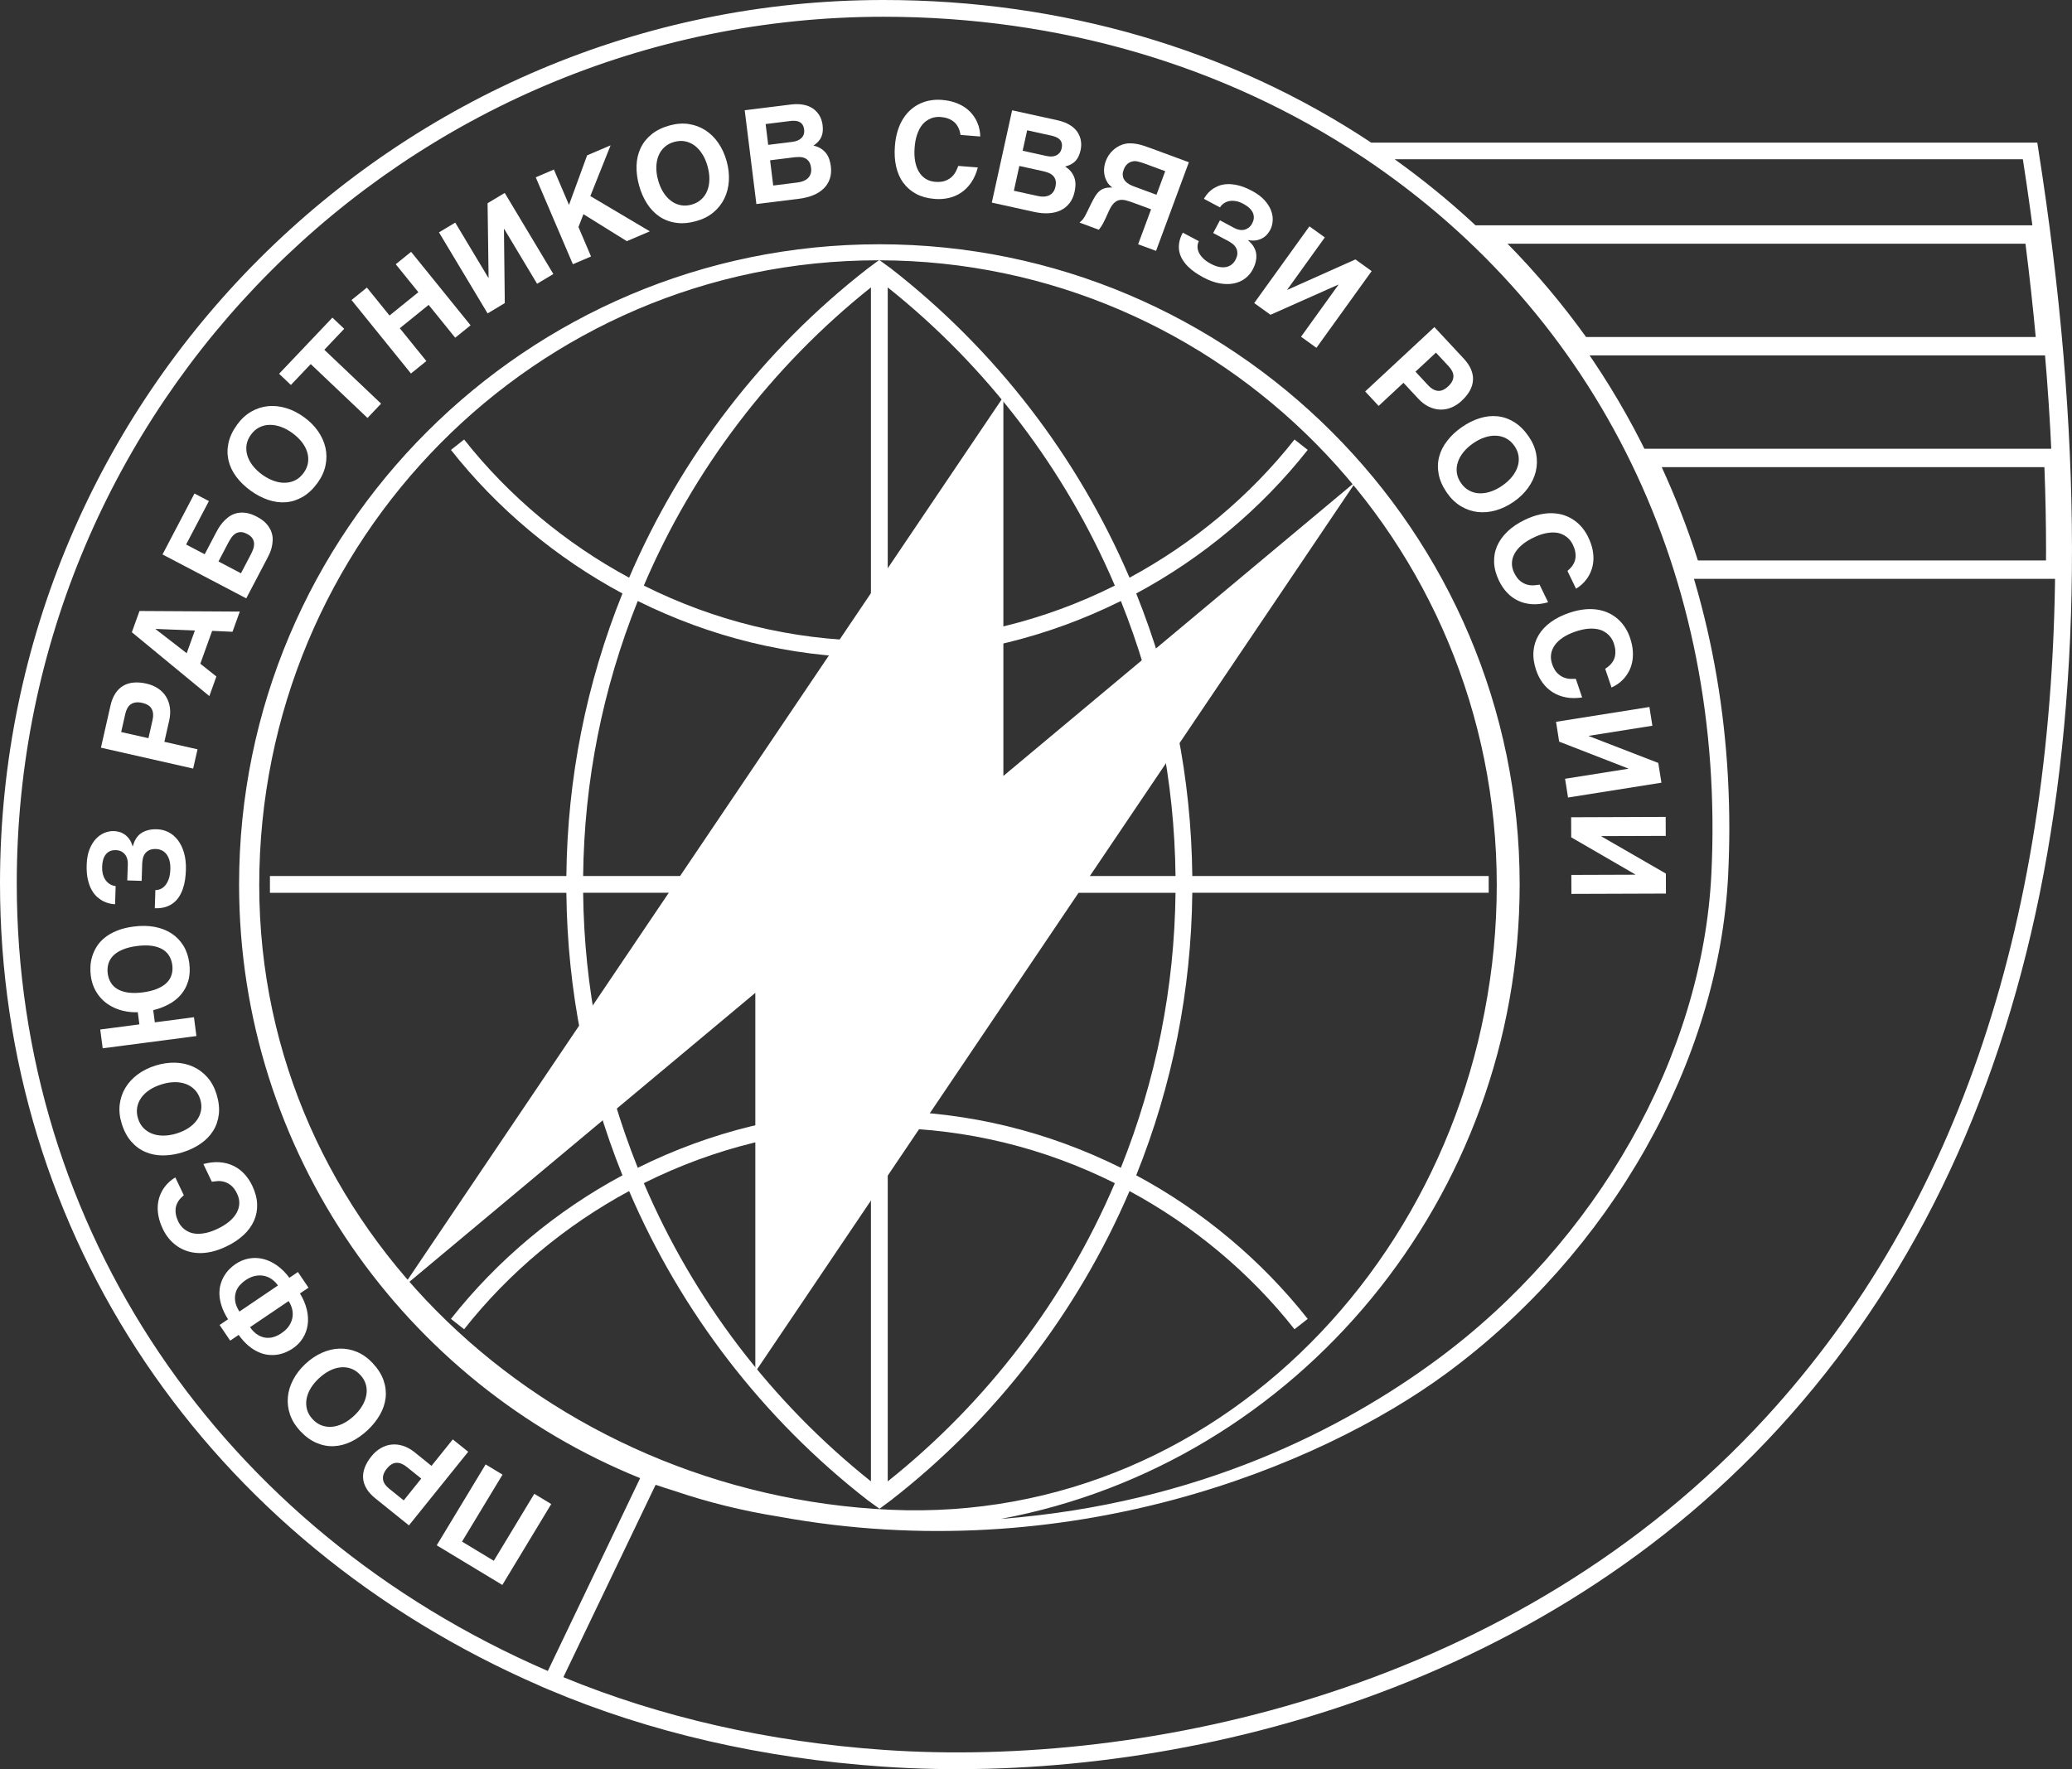 <?xml version="1.0" encoding="UTF-8"?> <svg xmlns="http://www.w3.org/2000/svg" id="_Слой_2" data-name="Слой 2" viewBox="0 0 1281.95 1094.89"><rect x="0" y="0" width="1281.95" height="1094.89" fill="#333333" stroke="none"/><defs><style> .cls-1 { fill: #fff; } </style></defs><g id="_Слой_1-2" data-name="Слой 1"><g><g><polygon class="cls-1" points="305.51 965.93 285.86 954.05 310.92 912.6 300.46 906.29 270.2 956.35 310.8 980.88 341.05 930.82 330.57 924.48 305.51 965.93"></polygon><path class="cls-1" d="M280.13,890.82l-13.17,16.37-10.4-8.4c-2.35-1.9-4.76-3.22-7.2-4-2.44-.78-4.83-1.04-7.16-.78-2.33.25-4.55.99-6.67,2.24-2.12,1.23-4.04,2.92-5.74,5.04-1.86,2.29-3.2,4.59-4.07,6.84-.87,2.26-1.23,4.49-1.06,6.71.17,2.22.87,4.36,2.12,6.46,1.27,2.1,3.09,4.11,5.52,6.06l20.71,16.66,36.67-45.56-9.53-7.66ZM249.79,928.55l-9.02-7.26c-1.08-.87-1.95-1.78-2.6-2.73-.64-.95-1.04-1.93-1.19-2.96-.15-1.02-.04-2.08.32-3.18.36-1.12,1.02-2.26,1.99-3.47,1.91-2.37,3.9-3.58,5.99-3.66,2.07-.06,4.19.78,6.33,2.5l9.02,7.26-10.84,13.49Z"></path><path class="cls-1" d="M237.3,854.22c-1.27-3.64-3.51-7.18-6.71-10.61-2.96-3.15-6.2-5.46-9.7-6.94-3.53-1.48-7.11-2.14-10.78-2.05-3.66.09-7.3.97-10.94,2.58-3.62,1.61-7.03,3.9-10.22,6.88-3.18,2.99-5.7,6.24-7.54,9.74-1.86,3.51-2.96,7.09-3.3,10.73-.34,3.66.09,7.28,1.33,10.88,1.23,3.62,3.32,6.99,6.27,10.16,3.22,3.43,6.6,5.89,10.14,7.39,3.56,1.52,7.15,2.18,10.75,2.01,3.6-.17,7.16-1.1,10.69-2.8,3.53-1.71,6.88-4.06,10.08-7.03,3.18-2.98,5.74-6.18,7.68-9.59,1.95-3.41,3.13-6.92,3.54-10.5.4-3.58-.02-7.18-1.29-10.84ZM226.67,863.28c-.38,2.22-1.21,4.43-2.5,6.63-1.29,2.22-3.01,4.32-5.14,6.31-2.14,1.99-4.34,3.56-6.63,4.7-2.29,1.14-4.57,1.84-6.8,2.05-2.24.23-4.4-.02-6.48-.78-2.07-.74-3.96-2.03-5.67-3.85-1.71-1.82-2.86-3.79-3.47-5.91-.59-2.12-.7-4.28-.34-6.52.38-2.22,1.21-4.42,2.52-6.63,1.31-2.2,3.01-4.28,5.16-6.27,2.12-1.99,4.34-3.56,6.61-4.72,2.27-1.16,4.55-1.86,6.78-2.07,2.24-.23,4.4.02,6.48.78,2.07.74,3.96,2.03,5.67,3.85,1.71,1.82,2.86,3.79,3.47,5.91.61,2.12.72,4.28.34,6.52Z"></path><path class="cls-1" d="M185.6,800.47l5.27-3.56-6.56-9.7-5.27,3.58c-2.35-3.17-4.93-5.7-7.69-7.66-2.77-1.95-5.63-3.28-8.55-4-2.92-.72-5.84-.81-8.76-.28-2.94.53-5.72,1.67-8.36,3.47-1.23.83-2.44,1.84-3.68,3.05-1.21,1.21-2.29,2.6-3.24,4.17-.97,1.57-1.71,3.32-2.26,5.23-.55,1.9-.8,3.98-.74,6.24.06,2.24.51,4.66,1.35,7.24.83,2.58,2.16,5.31,3.98,8.21l-5.23,3.54,6.56,9.68,5.23-3.54c2.01,2.77,4.06,5.02,6.12,6.75,2.08,1.71,4.15,3.01,6.22,3.92,2.07.91,4.09,1.46,6.08,1.67,1.97.19,3.87.15,5.69-.15,1.82-.3,3.51-.8,5.08-1.48,1.57-.66,2.98-1.42,4.21-2.26,2.63-1.78,4.74-3.94,6.31-6.46,1.57-2.52,2.58-5.27,2.99-8.24.44-2.98.25-6.12-.53-9.42-.78-3.3-2.18-6.63-4.23-9.99ZM148.13,811.69c-1.5-2.35-2.37-4.51-2.63-6.5-.25-1.99-.13-3.81.4-5.44.51-1.63,1.31-3.07,2.41-4.3,1.1-1.23,2.27-2.27,3.53-3.13,2.24-1.5,4.36-2.43,6.41-2.77,2.05-.34,3.92-.28,5.65.17,1.74.44,3.3,1.19,4.66,2.27,1.38,1.06,2.52,2.26,3.41,3.56l-23.82,16.13ZM181.01,814.89c-.23,1.76-.87,3.53-1.95,5.29-1.06,1.76-2.69,3.39-4.93,4.89-1.25.89-2.67,1.61-4.25,2.18-1.55.57-3.2.8-4.91.68-1.71-.09-3.45-.66-5.21-1.67-1.76-.99-3.47-2.62-5.08-4.89l23.88-16.17c.89,1.33,1.59,2.82,2.07,4.51.47,1.67.61,3.39.38,5.17Z"></path><path class="cls-1" d="M150.66,764.38c2.9-2.71,5.06-5.67,6.49-8.9,1.43-3.22,2.08-6.66,1.94-10.31-.14-3.65-1.15-7.44-3.02-11.37-1.34-2.8-2.99-5.25-4.96-7.36-1.97-2.1-4.23-3.76-6.79-4.99-2.55-1.22-5.37-1.95-8.47-2.18-3.09-.23-6.43.14-10.02,1.12l5.22,10.96c.95-.16,2.09-.29,3.43-.4,1.33-.1,2.72.03,4.16.42,1.45.38,2.88,1.13,4.29,2.25,1.41,1.12,2.68,2.84,3.78,5.16.96,2.01,1.41,4.01,1.34,6-.07,1.99-.61,3.91-1.63,5.78-1.02,1.87-2.51,3.64-4.48,5.31-1.97,1.67-4.37,3.19-7.22,4.54-2.63,1.26-5.02,2.11-7.15,2.57-2.13.46-4.05.65-5.75.56-1.7-.09-3.19-.4-4.48-.93-1.28-.53-2.39-1.17-3.31-1.91-.92-.73-1.69-1.52-2.29-2.35-.6-.83-1.06-1.58-1.38-2.25-.75-1.58-1.25-3.03-1.5-4.35-.25-1.32-.32-2.52-.22-3.6.1-1.08.34-2.05.72-2.92.38-.87.82-1.65,1.31-2.34.49-.69,1.02-1.3,1.58-1.83.56-.53,1.05-.99,1.48-1.37l-5.26-11.03c-1.1.64-2.25,1.48-3.46,2.51-1.2,1.03-2.31,2.25-3.33,3.66-1.02,1.41-1.89,3.02-2.62,4.82-.73,1.8-1.19,3.78-1.4,5.94-.21,2.16-.08,4.49.39,7,.46,2.51,1.38,5.2,2.75,8.08.96,2.01,2.14,3.89,3.54,5.63,1.4,1.74,3.02,3.27,4.84,4.59,1.82,1.32,3.84,2.38,6.05,3.17,2.22.8,4.61,1.26,7.19,1.4,2.58.14,5.33-.11,8.26-.74,2.93-.63,6.03-1.73,9.28-3.28,4.22-2.01,7.77-4.37,10.67-7.07Z"></path><path class="cls-1" d="M133.97,677.13c-1.29-4.11-3.18-7.62-5.7-10.46-2.54-2.86-5.46-5.04-8.81-6.54-3.34-1.52-6.99-2.33-10.95-2.46-3.98-.11-8.04.45-12.21,1.74-4.17,1.31-7.85,3.13-11.05,5.48-3.18,2.35-5.72,5.1-7.62,8.23-1.91,3.13-3.09,6.6-3.56,10.37-.45,3.79-.06,7.75,1.23,11.88,1.38,4.47,3.35,8.17,5.89,11.07,2.54,2.92,5.48,5.08,8.79,6.48,3.3,1.42,6.92,2.14,10.84,2.14s7.96-.64,12.15-1.93c4.15-1.29,7.85-3.05,11.09-5.29,3.24-2.22,5.82-4.85,7.75-7.9,1.93-3.03,3.13-6.48,3.58-10.31.44-3.83-.04-8-1.42-12.49ZM124.4,687.12c-.38,2.16-1.23,4.17-2.52,6.01-1.31,1.84-3.03,3.47-5.15,4.89-2.12,1.42-4.59,2.56-7.37,3.43-2.79.87-5.46,1.31-8.02,1.35-2.56.04-4.91-.34-7.01-1.12-2.12-.78-3.94-1.95-5.5-3.53-1.54-1.57-2.69-3.54-3.43-5.93-.74-2.39-.91-4.66-.53-6.84.38-2.16,1.21-4.17,2.52-6.01,1.31-1.84,3.03-3.45,5.15-4.87,2.14-1.4,4.61-2.54,7.39-3.41,2.79-.87,5.46-1.33,8-1.36,2.56-.04,4.91.32,7.01,1.1,2.12.78,3.94,1.95,5.5,3.53,1.54,1.57,2.69,3.54,3.43,5.93.74,2.39.91,4.66.53,6.84Z"></path><path class="cls-1" d="M120.01,629.52l-24.22,3.18-.99-7.54c3.41-.81,6.6-2.03,9.55-3.6,2.96-1.57,5.48-3.56,7.54-5.95,2.08-2.41,3.6-5.25,4.57-8.51.97-3.28,1.18-7.01.63-11.22-.53-3.98-1.72-7.51-3.6-10.58-1.88-3.07-4.3-5.59-7.28-7.56-2.99-1.97-6.48-3.35-10.46-4.11-3.98-.76-8.36-.83-13.11-.21-4.02.53-7.51,1.4-10.42,2.62-2.94,1.21-5.42,2.63-7.47,4.3-2.05,1.65-3.68,3.49-4.93,5.48-1.23,2.01-2.16,4.04-2.79,6.1-.63,2.08-.99,4.15-1.08,6.2-.08,2.07-.02,3.98.21,5.74.36,2.63,1,5.02,1.95,7.18.95,2.16,2.14,4.09,3.54,5.8,1.42,1.71,3.03,3.18,4.81,4.43,1.8,1.23,3.71,2.26,5.76,3.05,2.05.8,4.17,1.36,6.39,1.71,2.22.36,4.42.49,6.63.38l.99,7.54-24.22,3.17,1.52,11.64,57.99-7.58-1.52-11.66ZM79.41,614.3c-2.6-.36-4.79-1.06-6.58-2.08-1.8-1.04-3.2-2.39-4.23-4.06-1.02-1.65-1.67-3.54-1.95-5.69-.28-2.14-.13-4.17.42-6.05.55-1.88,1.57-3.56,3.03-5.04,1.46-1.46,3.39-2.71,5.82-3.71,2.41-1.02,5.31-1.74,8.74-2.2,3.45-.45,6.48-.49,9.1-.15,2.6.36,4.81,1.06,6.63,2.1,1.8,1.04,3.22,2.41,4.25,4.07,1.02,1.69,1.67,3.6,1.95,5.74.28,2.14.13,4.13-.42,6.01-.57,1.86-1.57,3.53-3.05,4.98-1.5,1.48-3.45,2.71-5.88,3.71-2.44,1.02-5.38,1.76-8.83,2.22-3.41.44-6.42.49-9,.13Z"></path><path class="cls-1" d="M56.82,550.93c1.03,1.81,2.21,3.27,3.53,4.39,1.32,1.11,2.64,1.99,3.98,2.61,1.33.62,2.61,1.05,3.82,1.29,1.21.24,2.23.37,3.05.39l.35-11.25c-.34,0-.8-.09-1.37-.24-.57-.15-1.17-.39-1.81-.73-.64-.34-1.28-.8-1.91-1.39-.63-.59-1.2-1.32-1.7-2.2-.5-.88-.9-1.92-1.2-3.14-.29-1.22-.42-2.63-.37-4.25.04-1.25.2-2.49.47-3.73.28-1.24.74-2.35,1.38-3.34.64-.99,1.5-1.79,2.58-2.39,1.08-.6,2.43-.88,4.05-.83,1.27.04,2.38.3,3.32.78.94.48,1.72,1.11,2.35,1.89.63.77,1.08,1.68,1.37,2.71.29,1.03.41,2.12.38,3.26l-.35,10.1,8.91.28.32-10.42c.03-.98.15-2.03.36-3.14.21-1.11.62-2.13,1.23-3.07.61-.93,1.48-1.7,2.6-2.29,1.12-.59,2.6-.86,4.42-.8,1.17.04,2.29.3,3.38.78,1.09.49,2.05,1.23,2.88,2.24.83,1.01,1.48,2.3,1.95,3.88.47,1.58.67,3.48.6,5.71-.07,2.39-.42,4.41-1.02,6.06-.61,1.65-1.36,2.98-2.25,3.99-.89,1.01-1.87,1.73-2.93,2.16-1.06.43-2.08.63-3.06.6l-.35,11.25c2.47.08,4.64-.17,6.53-.75,1.89-.58,3.53-1.41,4.93-2.49,1.4-1.09,2.58-2.38,3.55-3.89.96-1.51,1.75-3.15,2.36-4.92.61-1.77,1.06-3.65,1.35-5.63.29-1.98.46-3.98.52-6,.12-3.95-.26-7.47-1.15-10.57-.88-3.09-2.14-5.7-3.76-7.84-1.62-2.14-3.54-3.78-5.76-4.94-2.22-1.15-4.6-1.77-7.15-1.85-1.93-.06-3.63.08-5.09.42-1.46.34-2.71.8-3.77,1.37-1.05.58-1.93,1.25-2.65,2.01-.71.76-1.3,1.54-1.76,2.34-.46.8-.83,1.57-1.09,2.34-.26.76-.48,1.43-.66,2.01h-.16c-.53-1.85-1.24-3.37-2.13-4.55-.89-1.18-1.87-2.13-2.94-2.84s-2.17-1.21-3.3-1.5c-1.13-.29-2.22-.45-3.25-.48-1.83-.06-3.71.3-5.65,1.06-1.93.76-3.7,1.98-5.31,3.66-1.6,1.67-2.95,3.84-4.02,6.5-1.08,2.66-1.67,5.86-1.79,9.6-.11,3.55.13,6.62.73,9.2.6,2.58,1.41,4.77,2.44,6.58Z"></path><path class="cls-1" d="M101.7,459.08l2.96-13.04c.68-2.94.81-5.69.44-8.23-.38-2.52-1.18-4.78-2.43-6.77-1.25-1.99-2.9-3.66-4.95-5.02-2.05-1.36-4.4-2.33-7.07-2.94-2.86-.66-5.52-.87-7.92-.66-2.43.21-4.59.87-6.5,1.99-1.91,1.12-3.54,2.71-4.87,4.76-1.33,2.05-2.35,4.59-3.03,7.62l-5.88,25.93,57.05,12.93,2.71-11.92-20.51-4.64ZM94.4,445.57l-2.56,11.28-16.87-3.81,2.56-11.3c.3-1.35.74-2.52,1.31-3.53.57-1,1.27-1.78,2.12-2.37.85-.59,1.86-.95,3.01-1.12,1.14-.15,2.46-.08,3.98.27,2.98.68,4.95,1.93,5.91,3.77.97,1.84,1.16,4.11.53,6.8Z"></path><path class="cls-1" d="M143.85,390.99l4.51-12.51-62.05-.36-4.74,13.15,47.95,39.52,4.36-12.13-9.95-7.9,7.32-20.34,12.6.57ZM115.51,404.25l-19.26-14.9.06-.13,24.26.99-5.06,14.04Z"></path><path class="cls-1" d="M167.96,329.3c-.59-1.71-1.59-3.37-3.01-5.02-1.4-1.63-3.43-3.15-6.03-4.51-2.63-1.38-5.04-2.2-7.2-2.43-2.16-.25-4.13-.09-5.88.42-1.76.51-3.32,1.31-4.68,2.37-1.38,1.06-2.56,2.22-3.58,3.43-1,1.23-1.86,2.43-2.56,3.62-.68,1.21-1.23,2.2-1.63,2.98l-6.75,12.85-11.49-6.03,14.1-26.87-8.93-4.68-19.77,37.7,51.8,27.18,13.25-25.26c.27-.49.64-1.27,1.14-2.35.51-1.06.95-2.31,1.31-3.71.36-1.42.59-2.96.66-4.62.09-1.67-.17-3.34-.76-5.04ZM156.6,339.93c-.4,1.12-.87,2.16-1.38,3.15l-6.14,11.71-13.91-7.32,5.91-11.28c.59-1.12,1.23-2.22,1.93-3.26.7-1.06,1.54-1.91,2.46-2.56.95-.64,2.03-1,3.24-1.06,1.21-.08,2.63.32,4.25,1.18,1.55.81,2.65,1.74,3.28,2.79.63,1.06.95,2.14.97,3.28,0,1.12-.19,2.26-.61,3.37Z"></path><path class="cls-1" d="M201.35,277.05c-.81-3.58-2.35-6.99-4.62-10.25-2.27-3.24-5.17-6.14-8.72-8.7-3.54-2.56-7.2-4.42-10.99-5.55-3.79-1.14-7.52-1.54-11.16-1.18-3.66.36-7.13,1.48-10.42,3.37-3.32,1.91-6.24,4.61-8.77,8.11-2.75,3.81-4.53,7.6-5.33,11.37-.8,3.77-.76,7.41.09,10.92.85,3.51,2.44,6.82,4.79,9.95,2.35,3.15,5.29,5.99,8.85,8.57,3.53,2.54,7.15,4.45,10.86,5.7,3.73,1.25,7.39,1.74,10.99,1.46,3.58-.28,7.05-1.4,10.39-3.34,3.34-1.95,6.39-4.81,9.14-8.62,2.54-3.51,4.19-7.13,4.95-10.86.78-3.73.76-7.37-.04-10.95ZM190.57,286.35c-.34,2.18-1.23,4.28-2.71,6.31-1.46,2.01-3.17,3.52-5.14,4.53-1.97,1-4.07,1.52-6.33,1.57-2.26.08-4.59-.32-6.99-1.18-2.43-.85-4.81-2.12-7.18-3.83-2.35-1.72-4.32-3.58-5.88-5.61-1.57-2.03-2.67-4.13-3.32-6.29-.64-2.16-.81-4.32-.47-6.5.32-2.18,1.23-4.28,2.69-6.31,1.46-2.01,3.17-3.53,5.14-4.53,1.97-.99,4.07-1.52,6.33-1.57,2.26-.06,4.59.34,6.99,1.19,2.41.85,4.79,2.14,7.16,3.85,2.35,1.72,4.32,3.58,5.89,5.59,1.57,2.03,2.67,4.11,3.32,6.27.66,2.16.81,4.32.49,6.5Z"></path><polygon class="cls-1" points="192.25 225.32 227.37 258.66 235.78 249.8 200.66 216.46 212.96 203.5 205.66 196.57 172.67 231.32 179.97 238.25 192.25 225.32"></polygon><polygon class="cls-1" points="263.79 223.45 247.35 203.13 265.2 188.69 281.64 209.01 291.14 201.33 254.35 155.85 244.85 163.53 258.84 180.83 240.99 195.27 227 177.97 217.48 185.68 254.26 231.16 263.79 223.45"></polygon><polygon class="cls-1" points="312.32 187.58 311.79 141.74 311.93 141.65 332.29 175.61 342.36 169.58 312.28 119.41 301.66 125.77 302.29 171.85 302.15 171.93 281.66 137.76 271.6 143.8 301.68 193.97 312.32 187.58"></polygon><polygon class="cls-1" points="365.67 158.72 357.89 140.49 360.98 132.55 387.81 149.25 402.05 143.17 365.24 121.34 377.78 89.93 363.25 96.14 352.04 126.81 342.69 104.93 331.46 109.73 354.44 163.52 365.67 158.72"></polygon><path class="cls-1" d="M449.59,99.8c-1.16-4.23-2.86-7.96-5.1-11.22-2.24-3.28-4.91-5.91-7.96-7.9-3.07-2.01-6.5-3.32-10.25-3.9-3.77-.59-7.73-.3-11.9.83-4.53,1.25-8.3,3.09-11.28,5.53-2.99,2.44-5.25,5.29-6.77,8.57-1.54,3.26-2.37,6.86-2.5,10.76-.13,3.92.38,7.98,1.54,12.21,1.16,4.21,2.79,7.96,4.91,11.26,2.12,3.32,4.66,5.99,7.64,8.02,2.99,2.03,6.39,3.34,10.2,3.9,3.83.59,8,.25,12.53-1,4.17-1.14,7.71-2.92,10.65-5.34,2.94-2.44,5.21-5.31,6.82-8.59,1.63-3.3,2.56-6.92,2.82-10.88.25-3.98-.19-8.05-1.35-12.24ZM437.57,118.05c-.83,2.08-2.07,3.89-3.7,5.36-1.63,1.5-3.64,2.58-6.05,3.24-2.41.66-4.68.76-6.84.3-2.16-.45-4.15-1.36-5.93-2.73-1.8-1.36-3.37-3.13-4.72-5.31-1.35-2.16-2.41-4.66-3.18-7.47-.78-2.82-1.14-5.51-1.08-8.07.06-2.56.49-4.87,1.35-6.97.83-2.08,2.08-3.87,3.71-5.36,1.61-1.5,3.64-2.56,6.03-3.22,2.41-.66,4.7-.78,6.86-.32,2.16.45,4.13,1.36,5.93,2.73,1.78,1.36,3.35,3.15,4.68,5.33,1.35,2.16,2.41,4.66,3.18,7.49.76,2.8,1.14,5.5,1.08,8.05-.04,2.54-.47,4.87-1.33,6.96Z"></path><path class="cls-1" d="M514.04,102.91c-.15-1.23-.42-2.5-.8-3.81-.38-1.31-.95-2.54-1.74-3.71-.78-1.18-1.84-2.22-3.15-3.15-1.33-.95-3.01-1.65-5.04-2.14,1.18-.8,2.18-1.63,2.99-2.52.81-.89,1.44-1.86,1.88-2.88.45-1.04.74-2.16.85-3.35.11-1.21.09-2.54-.09-4.02-.13-1.02-.38-2.1-.74-3.2-.36-1.1-.87-2.16-1.54-3.18-.66-1.04-1.52-1.99-2.52-2.88-1.02-.89-2.24-1.63-3.66-2.24-1.4-.61-3.05-1-4.91-1.23-1.86-.23-3.96-.19-6.33.09l-28.49,3.54,7.22,58.05,26.63-3.3c3.26-.42,6.18-1.18,8.76-2.26,2.58-1.1,4.7-2.5,6.39-4.19,1.69-1.69,2.92-3.68,3.68-5.97.76-2.29.97-4.83.61-7.66ZM473.68,76.78l15.28-1.9c1.04-.13,2.07-.17,3.03-.09.97.06,1.84.28,2.62.66.76.4,1.4.97,1.91,1.72.51.74.83,1.74.99,2.98.15,1.18.06,2.22-.28,3.13-.34.89-.85,1.67-1.54,2.29-.68.63-1.5,1.12-2.44,1.48-.95.36-1.95.61-2.99.74l-14.97,1.86-1.59-12.87ZM501.57,107.5c-.34,1.04-.89,1.93-1.63,2.69-.76.74-1.69,1.35-2.77,1.8-1.1.45-2.31.78-3.66.93l-15.12,1.9-1.93-15.62,14.8-1.84c1.19-.13,2.37-.19,3.53-.17,1.18.02,2.24.27,3.22.7.97.44,1.8,1.14,2.48,2.08.68.95,1.12,2.26,1.33,3.94.17,1.35.08,2.54-.25,3.58Z"></path><path class="cls-1" d="M558.96,113.2c2.08,2.85,4.73,5.13,7.96,6.84,3.23,1.71,7.02,2.73,11.35,3.07,3.09.25,6.04.04,8.85-.62,2.81-.66,5.37-1.78,7.71-3.38,2.33-1.6,4.37-3.68,6.12-6.24,1.74-2.57,3.09-5.64,4.04-9.24l-12.1-.95c-.34.9-.79,1.96-1.37,3.16-.57,1.21-1.39,2.34-2.44,3.4-1.05,1.06-2.42,1.92-4.1,2.59-1.68.66-3.8.9-6.36.7-2.22-.18-4.17-.79-5.86-1.84-1.69-1.05-3.08-2.49-4.19-4.3-1.11-1.82-1.89-4-2.36-6.53-.47-2.54-.57-5.38-.33-8.53.23-2.91.68-5.4,1.35-7.48.67-2.08,1.47-3.83,2.39-5.26.92-1.43,1.94-2.57,3.04-3.41,1.1-.84,2.21-1.48,3.3-1.92,1.1-.43,2.16-.7,3.18-.81,1.02-.11,1.9-.13,2.64-.07,1.74.14,3.25.43,4.52.88,1.27.45,2.34.98,3.22,1.61.88.63,1.6,1.33,2.17,2.09.56.76,1.02,1.53,1.37,2.3.35.77.62,1.53.8,2.28.18.75.33,1.4.44,1.97l12.18.96c0-1.28-.15-2.69-.44-4.24-.29-1.55-.79-3.12-1.51-4.71-.71-1.59-1.67-3.15-2.86-4.68-1.19-1.53-2.67-2.93-4.44-4.19-1.77-1.26-3.85-2.31-6.25-3.17-2.41-.86-5.2-1.41-8.37-1.66-2.22-.18-4.44-.09-6.65.26-2.21.34-4.34.97-6.4,1.89-2.05.92-3.98,2.13-5.78,3.66-1.8,1.52-3.4,3.36-4.81,5.53-1.41,2.16-2.57,4.67-3.49,7.53-.92,2.86-1.52,6.08-1.8,9.68-.37,4.66-.11,8.91.78,12.78.89,3.86,2.38,7.22,4.45,10.07Z"></path><path class="cls-1" d="M668.56,86.12c-.28-1.19-.76-2.37-1.42-3.54-.66-1.18-1.55-2.29-2.69-3.34-1.12-1.02-2.52-1.95-4.21-2.79-1.69-.83-3.68-1.52-6.01-2.03l-28.03-6.16-12.57,57.12,26.19,5.76c3.22.72,6.22.99,9.02.82,2.79-.17,5.27-.78,7.43-1.82,2.14-1.02,3.96-2.5,5.44-4.4,1.48-1.9,2.52-4.25,3.13-7.01.27-1.21.45-2.5.53-3.85.08-1.36-.06-2.73-.4-4.09-.36-1.36-1-2.71-1.93-4.04-.93-1.31-2.27-2.54-4.04-3.7,1.38-.34,2.6-.8,3.66-1.36,1.06-.57,1.99-1.27,2.75-2.08.76-.83,1.4-1.78,1.91-2.88.51-1.1.93-2.37,1.25-3.83.23-1,.34-2.08.38-3.26.02-1.16-.11-2.33-.4-3.52ZM653,115.59c-.3,1.33-.78,2.43-1.44,3.3-.66.87-1.48,1.54-2.44,1.99-.95.45-2.03.72-3.2.78-1.18.08-2.43-.04-3.75-.34l-14.88-3.26,3.37-15.35,14.57,3.2c1.16.25,2.29.59,3.37,1,1.1.42,2.03,1,2.8,1.74.78.74,1.33,1.67,1.65,2.79.32,1.12.3,2.5-.06,4.15ZM656.85,91.75c-.25,1.17-.68,2.12-1.31,2.86-.63.72-1.36,1.27-2.22,1.65-.85.36-1.8.57-2.81.59-1,.02-2.03-.09-3.07-.32l-14.73-3.24,2.79-12.66,15.05,3.32c1.02.23,1.99.53,2.88.91.89.4,1.65.89,2.24,1.52.61.63,1,1.36,1.23,2.26.23.87.21,1.91-.06,3.13Z"></path><path class="cls-1" d="M712.63,91.96c-1.48-.57-2.99-1.1-4.55-1.63-1.54-.53-3.09-.93-4.64-1.23-1.54-.28-3.09-.42-4.64-.4-1.54.02-3.07.3-4.57.85-1.04.38-2.07.87-3.09,1.5-1,.61-1.95,1.35-2.82,2.22-.89.85-1.69,1.82-2.41,2.9-.7,1.08-1.29,2.27-1.78,3.56-.76,2.07-1.1,4.09-1.06,6.08.08,1.99.47,3.81,1.23,5.44.57,1.29,1.19,2.27,1.88,2.99.68.7,1.35,1.31,1.97,1.82-1.84-.08-3.39.08-4.66.44-1.27.38-2.37.99-3.3,1.8-.95.81-1.78,1.82-2.54,3.03-.74,1.21-1.48,2.58-2.26,4.11l-2.44,4.98c-.55,1.12-1,2.03-1.36,2.73-.34.68-.7,1.27-1.04,1.76-.32.51-.7.97-1.1,1.38-.4.42-.91.91-1.54,1.46l11.9,4.42c.21-.27.45-.55.7-.87.27-.32.55-.72.87-1.21.32-.47.7-1.12,1.1-1.88.42-.76.89-1.72,1.44-2.88l2.29-5.06c1.02-2.18,2.1-3.79,3.22-4.78,1.12-1,2.31-1.59,3.6-1.76,1.27-.15,2.65-.02,4.11.42,1.46.42,3.07.95,4.81,1.59l10.23,3.79-8.02,21.64,11.09,4.09,20.3-54.85-22.93-8.47ZM702.6,115.76c-.59-.21-1.21-.45-1.91-.74-.7-.28-1.4-.63-2.08-1.02-.68-.4-1.33-.87-1.93-1.42-.61-.55-1.08-1.19-1.44-1.93-.38-.74-.57-1.57-.61-2.52-.04-.93.17-1.99.61-3.18.4-1.06.87-1.93,1.44-2.62.55-.66,1.16-1.19,1.78-1.57.64-.4,1.29-.64,1.93-.8.64-.15,1.25-.23,1.82-.25.45,0,.99.08,1.59.21.59.13,1.18.28,1.76.45.57.17,1.08.34,1.54.49.45.15.76.27.89.3l12.93,4.78-5.4,14.59-12.91-4.78Z"></path><path class="cls-1" d="M741.73,149.26l-9.94-5.28c-1.16,2.18-1.89,4.24-2.21,6.19-.32,1.95-.3,3.79.06,5.53.35,1.74,1,3.37,1.93,4.9.93,1.53,2.05,2.96,3.37,4.29,1.32,1.33,2.81,2.56,4.46,3.7,1.65,1.13,3.37,2.17,5.15,3.12,3.49,1.86,6.82,3.07,9.99,3.64,3.17.57,6.06.6,8.69.09,2.63-.51,4.95-1.5,6.97-2.99,2.02-1.48,3.63-3.35,4.82-5.59.91-1.71,1.53-3.3,1.87-4.75.34-1.46.48-2.79.43-3.99-.05-1.2-.26-2.29-.63-3.27-.37-.98-.81-1.85-1.32-2.62-.51-.76-1.05-1.43-1.61-2-.57-.57-1.07-1.07-1.51-1.48l.08-.14c1.89.34,3.56.38,5.02.1,1.45-.28,2.74-.74,3.84-1.38,1.11-.64,2.04-1.41,2.8-2.3.76-.89,1.38-1.79,1.87-2.7.86-1.62,1.37-3.46,1.54-5.53.17-2.07-.14-4.2-.94-6.38-.79-2.18-2.15-4.34-4.06-6.48-1.91-2.14-4.52-4.09-7.82-5.84-3.14-1.67-6-2.8-8.58-3.41-2.58-.61-4.91-.84-6.99-.72-2.08.13-3.91.54-5.5,1.23-1.58.69-2.95,1.49-4.1,2.42-1.15.92-2.1,1.87-2.85,2.86-.75.98-1.32,1.84-1.7,2.57l9.94,5.29c.16-.3.44-.68.82-1.12.38-.44.87-.87,1.46-1.3.59-.42,1.28-.79,2.09-1.1.81-.3,1.72-.49,2.73-.55s2.12.04,3.35.31c1.22.27,2.55.79,3.98,1.55,1.1.59,2.15,1.28,3.13,2.07.99.79,1.79,1.7,2.39,2.71.6,1.01.94,2.14,1,3.37.06,1.24-.29,2.57-1.04,4-.6,1.12-1.32,2-2.16,2.63-.85.63-1.76,1.06-2.73,1.28-.97.22-1.98.23-3.04.03-1.05-.2-2.08-.56-3.09-1.1l-8.91-4.78-4.18,7.87,9.21,4.89c.87.46,1.75,1.03,2.65,1.7.9.67,1.64,1.49,2.21,2.46.57.96.87,2.08.9,3.34.04,1.27-.38,2.71-1.24,4.32-.55,1.03-1.28,1.93-2.19,2.69-.92.76-2.01,1.29-3.28,1.59-1.27.3-2.72.31-4.34.03-1.62-.28-3.42-.94-5.39-1.99-2.11-1.12-3.77-2.32-4.98-3.6-1.21-1.27-2.08-2.53-2.59-3.78-.51-1.25-.72-2.44-.64-3.59.08-1.14.35-2.15.81-3.01Z"></path><polygon class="cls-1" points="786.06 194.81 827.95 176.17 828.08 176.26 804.95 208.4 814.48 215.26 848.65 167.78 838.6 160.55 796.54 179.36 796.41 179.27 819.67 146.93 810.14 140.08 775.98 187.56 786.06 194.81"></polygon><path class="cls-1" d="M910.15,228.68c-.93-2.26-2.46-4.53-4.57-6.8l-18.12-19.46-42.83,39.84,8.34,8.95,15.37-14.31,9.12,9.8c2.05,2.22,4.25,3.89,6.54,4.98,2.31,1.12,4.64,1.72,6.97,1.8,2.35.09,4.66-.32,6.94-1.25,2.27-.93,4.42-2.31,6.41-4.17,2.16-2.01,3.83-4.07,5.02-6.18,1.18-2.12,1.84-4.28,1.99-6.5.17-2.2-.23-4.44-1.18-6.69ZM898.45,235.96c-.51,1.04-1.33,2.1-2.46,3.15-2.24,2.08-4.38,2.99-6.44,2.77-2.07-.25-4.04-1.36-5.91-3.39l-7.88-8.47,12.66-11.79,7.88,8.47c.95,1.02,1.67,2.03,2.18,3.07.51,1.02.76,2.07.76,3.09s-.27,2.07-.78,3.11Z"></path><path class="cls-1" d="M950.42,280.85c-.7-3.73-2.29-7.39-4.76-10.94-2.69-3.85-5.69-6.79-8.98-8.78-3.3-2.01-6.75-3.18-10.33-3.52-3.6-.36-7.26.08-10.99,1.25-3.73,1.18-7.39,3.01-10.99,5.52-3.56,2.48-6.56,5.29-8.96,8.4-2.43,3.09-4.09,6.39-5,9.87-.93,3.49-1.02,7.13-.28,10.92.74,3.79,2.44,7.6,5.12,11.47,2.48,3.54,5.34,6.29,8.62,8.24,3.26,1.97,6.73,3.15,10.37,3.58,3.64.42,7.37.09,11.18-.99,3.83-1.08,7.52-2.86,11.11-5.34,3.58-2.5,6.54-5.36,8.87-8.57,2.33-3.2,3.92-6.6,4.79-10.14.85-3.56.95-7.22.25-10.97ZM938.95,288.81c-.68,2.14-1.84,4.21-3.43,6.2-1.61,1.99-3.6,3.83-6.01,5.5-2.39,1.67-4.79,2.9-7.22,3.71-2.43.82-4.76,1.18-7.01,1.08-2.26-.09-4.34-.66-6.29-1.71-1.95-1.02-3.64-2.58-5.06-4.62-1.42-2.05-2.29-4.15-2.58-6.35-.3-2.18-.11-4.34.59-6.48.68-2.16,1.82-4.23,3.43-6.24,1.59-1.99,3.58-3.83,5.99-5.5,2.39-1.67,4.79-2.9,7.22-3.7,2.44-.81,4.78-1.18,7.03-1.06,2.26.09,4.34.66,6.29,1.69,1.95,1.04,3.64,2.58,5.06,4.62,1.42,2.05,2.29,4.17,2.58,6.35.3,2.18.11,4.36-.59,6.5Z"></path><path class="cls-1" d="M932.72,328.92c-2.88,2.72-5.02,5.7-6.44,8.94-1.41,3.23-2.03,6.67-1.87,10.33.16,3.65,1.19,7.43,3.09,11.35,1.35,2.79,3.03,5.23,5.01,7.32,1.99,2.09,4.26,3.74,6.82,4.94,2.56,1.21,5.39,1.91,8.48,2.12,3.09.21,6.43-.19,10.02-1.19l-5.3-10.92c-.95.17-2.09.31-3.42.42-1.33.11-2.72-.02-4.17-.39-1.45-.37-2.89-1.11-4.31-2.22-1.42-1.11-2.69-2.82-3.82-5.14-.97-2-1.43-4-1.38-5.99.05-1.99.58-3.92,1.59-5.79,1.01-1.88,2.49-3.65,4.44-5.34,1.95-1.68,4.35-3.22,7.19-4.59,2.63-1.27,5-2.15,7.13-2.62,2.13-.47,4.04-.67,5.75-.6,1.7.07,3.2.37,4.48.9,1.29.52,2.39,1.15,3.32,1.88.93.73,1.7,1.51,2.3,2.34.61.83,1.07,1.57,1.4,2.24.76,1.58,1.27,3.02,1.53,4.34.26,1.32.34,2.52.24,3.6-.1,1.08-.33,2.05-.7,2.93-.37.87-.8,1.66-1.29,2.35-.49.69-1.01,1.31-1.56,1.84-.55.53-1.04.99-1.48,1.38l5.33,10.99c1.1-.65,2.25-1.49,3.44-2.53,1.19-1.04,2.29-2.26,3.3-3.68,1.01-1.42,1.87-3.03,2.59-4.84.71-1.81,1.17-3.79,1.36-5.95.19-2.16.05-4.49-.43-7-.48-2.51-1.41-5.2-2.8-8.06-.97-2-2.17-3.87-3.58-5.61-1.42-1.73-3.04-3.25-4.87-4.56-1.83-1.31-3.85-2.35-6.08-3.13-2.22-.78-4.62-1.23-7.2-1.35-2.58-.12-5.33.15-8.26.8-2.93.65-6.01,1.77-9.26,3.34-4.2,2.04-7.74,4.42-10.62,7.14Z"></path><path class="cls-1" d="M980.44,377.13c-2.99.28-6.19,1-9.6,2.16-4.42,1.5-8.23,3.42-11.43,5.76-3.2,2.34-5.7,5.03-7.5,8.06-1.8,3.03-2.85,6.37-3.14,10.01-.29,3.64.26,7.52,1.65,11.64.99,2.94,2.35,5.57,4.06,7.89,1.71,2.32,3.76,4.24,6.15,5.75,2.39,1.52,5.11,2.57,8.15,3.17,3.04.59,6.41.62,10.09.07l-3.89-11.5c-.97.05-2.11.04-3.45,0-1.34-.05-2.7-.36-4.09-.91-1.39-.55-2.72-1.47-4-2.74-1.28-1.28-2.32-3.14-3.15-5.57-.71-2.11-.92-4.15-.62-6.11.3-1.96,1.07-3.81,2.3-5.55,1.23-1.73,2.92-3.32,5.07-4.74,2.15-1.43,4.72-2.65,7.71-3.66,2.76-.93,5.23-1.5,7.4-1.71,2.17-.2,4.1-.16,5.78.13,1.68.29,3.13.77,4.34,1.45,1.21.68,2.23,1.44,3.06,2.28.83.84,1.49,1.71,1.99,2.6.5.89.87,1.69,1.11,2.4.56,1.66.89,3.16.98,4.5.09,1.34.02,2.54-.21,3.6-.23,1.06-.58,2-1.06,2.82-.48.82-1.01,1.55-1.58,2.17-.57.63-1.17,1.17-1.78,1.63-.61.46-1.16.85-1.64,1.18l3.92,11.57c1.17-.51,2.41-1.2,3.73-2.08,1.31-.88,2.56-1.96,3.74-3.24,1.18-1.28,2.23-2.77,3.17-4.48.94-1.7,1.63-3.61,2.09-5.73.46-2.12.61-4.45.45-7s-.75-5.33-1.77-8.35c-.71-2.11-1.66-4.12-2.85-6.01-1.19-1.89-2.61-3.6-4.26-5.13-1.65-1.53-3.53-2.82-5.63-3.87-2.11-1.05-4.43-1.8-6.98-2.24-2.54-.44-5.31-.52-8.29-.24Z"></path><path class="cls-1" d="M1261.16,92.66l-.68-4.38h-412.1C761.49,30.53,657.21,0,546.66,0,245.24,0,0,245.24,0,546.68c0,217.35,128,407.21,334.43,496.8l-.02.04,5,2.12c62.45,26.46,132.08,42.51,206.88,47.68,164.66,11.41,396.69-37.6,554.09-209.35,161.64-176.37,215.72-442.59,160.77-791.32ZM338.92,1034.11C136.13,946.25,10.37,759.93,10.37,546.68,10.37,250.97,250.97,10.37,546.66,10.37c108.29,0,210.41,29.85,295.52,86.29h.06l1.71,1.14c145.53,97.4,223.86,258.89,214.88,443.05-5.48,112.46-70.75,227.83-170.32,301-57.01,41.92-146.27,88.71-269.46,98.19,183.88-34.21,321.17-199.07,321.17-392.71,0-218.44-177.7-396.16-396.16-396.16s-396.14,177.72-396.14,396.16c0,166.14,102.82,308.7,248.14,367.45l-57.12,119.34ZM550.81,934.35c-211.22-9.53-390.42-173.11-390.42-386.63s171.4-386.63,382.84-386.63h.45l.28-.21.3.21c210.96.57,381.79,173.45,381.79,386.63s-165.07,396.1-375.26,386.63ZM1271.59,340.84c0,226.54-59.81,406.26-178.83,536.12-154.94,169.04-383.5,217.25-545.73,206.01-71.68-4.98-138.33-20.24-198.43-44.99,0-.02.02-.06.04-.09-.02,0-.04-.02-.04-.02,4.38-9.15,53.79-112.2,57.03-118.96,3.79,1.29,7.58,2.5,11.37,3.68,20.87,7.09,42.53,12.45,64.8,16,178.61,32.69,334.47-30.85,412.86-88.47,102.04-74.99,168.92-193.35,174.57-308.87.45-9.7.7-19.35.7-28.9-.02-170.1-74.39-318.76-206.9-413.67h.15s-.09-.08-.15-.11h388.52c13.32,85.83,20.05,166.63,20.05,242.17v.11Z"></path></g><polygon class="cls-1" points="456.92 488.55 248.9 796.95 467.32 614.45 467.32 849.02 631.17 606.09 839.19 297.69 620.79 480.21 620.79 245.62 456.92 488.55"></polygon><path class="cls-1" d="M1277.12,358.22h-234.99l-1.24-4.01c-7.27-23.48-16.3-46.47-26.86-68.34l-3.94-8.16h265.7l.23,5.44c.83,19.48,1.25,38.84,1.25,57.56v.11c0,2.84-.03,5.65-.06,8.46l-.09,8.92ZM1050.49,346.85h215.37c.02-2,.04-4,.04-6.01v-.11c0-16.81-.34-34.15-1.02-51.63h-236.77c8.58,18.65,16.09,38.02,22.38,57.76Z"></path><path class="cls-1" d="M1271.32,284.35h-252.78l-.26-.54c-11.63-24.08-25.32-47.3-40.68-69l-1.06-1.5h290.06l.08.86c2.1,23.63,3.64,46.91,4.6,69.18l.04.99ZM1019.73,282.45h249.61c-.94-21.67-2.44-44.28-4.47-67.24h-284.66c14.88,21.2,28.17,43.81,39.52,67.24Z"></path><path class="cls-1" d="M1271.95,219.95h-296.51l-1.7-2.4c-17.27-24.4-37.06-47.39-58.81-68.34l-10.16-9.78h358.39l.64,4.95c3.01,23.2,5.57,46.54,7.6,69.38l.55,6.19ZM981.31,208.58h278.2c-1.77-19.07-3.9-38.45-6.35-57.77h-320.47c17.71,18.04,34.02,37.42,48.62,57.77Z"></path><polygon class="cls-1" points="964.66 458.98 1007.39 475.6 1007.42 475.76 968.31 481.96 970.15 493.56 1027.93 484.39 1025.98 472.16 983.01 455.54 982.99 455.38 1022.33 449.13 1020.49 437.54 962.72 446.71 964.66 458.98"></polygon><polygon class="cls-1" points="972.11 518.19 1011.78 541.18 1011.78 541.33 972.19 541.47 972.23 553.21 1030.72 553.01 1030.68 540.63 990.77 517.61 990.77 517.45 1030.6 517.31 1030.56 505.57 972.07 505.78 972.11 518.19"></polygon><path class="cls-1" d="M921.06,552.52v-10.39h-183.38c-.64-60.4-12.3-119.17-34.7-174.85,40.77-21.85,77.4-52.44,106.11-88.85l-8.17-6.43c-27.61,35.04-62.88,64.38-102.08,85.51-32.09-74.92-82.92-141.02-147.54-191.3l-7.03-5.12h-.59l-6.88,5.12c-64.63,50.26-115.46,116.39-147.56,191.3-39.17-21.13-74.46-50.49-102.08-85.51l-8.15,6.43c28.67,36.41,65.33,67,106.11,88.85-22.4,55.68-34.08,114.45-34.7,174.85h-183.4v10.39h183.4c.63,60.4,12.3,119.15,34.7,174.85-40.77,21.85-77.42,52.42-106.11,88.85l8.15,6.42c27.61-35.06,62.9-64.38,102.08-85.53,16.05,37.47,36.79,72.72,61.58,104.9,24.81,32.18,53.67,61.29,85.99,86.42l7.33,5.31,7.16-5.31c64.63-50.28,115.44-116.39,147.54-191.3,39.19,21.13,74.46,50.45,102.08,85.51l8.17-6.42c-28.71-36.41-65.35-67-106.11-88.85,22.4-55.7,34.06-114.45,34.7-174.85h183.38ZM538.85,916.78c-61.41-48.95-109.85-112.56-140.51-184.56,44.01-21.97,91.22-33.49,140.51-34.25v218.8ZM538.85,687.59c-50.58.76-99.03,12.68-144.27,35.12-21.72-54.22-33.15-111.4-33.79-170.19h178.06v135.07ZM538.85,542.13h-178.06c.64-58.79,12.07-115.97,33.79-170.19,45.24,22.44,93.68,34.32,144.27,35.12v135.07ZM538.85,396.65c-49.28-.76-96.49-12.24-140.51-34.25,30.66-71.98,79.11-135.58,140.51-184.54v218.79ZM549.24,177.87c61.42,48.95,109.85,112.56,140.51,184.54-44.01,22-91.24,33.49-140.51,34.25v-218.79ZM549.24,916.78v-218.8c49.31.76,96.51,12.28,140.51,34.25-30.66,72-79.11,135.6-140.51,184.56ZM693.48,722.71c-45.2-22.44-93.64-34.36-144.25-35.12v-135.07h178.06c-.64,58.79-12.07,115.97-33.81,170.19ZM549.24,542.13v-135.07c50.58-.8,99.03-12.68,144.25-35.12,21.74,54.22,33.17,111.4,33.81,170.19h-178.06Z"></path></g></g></svg> 